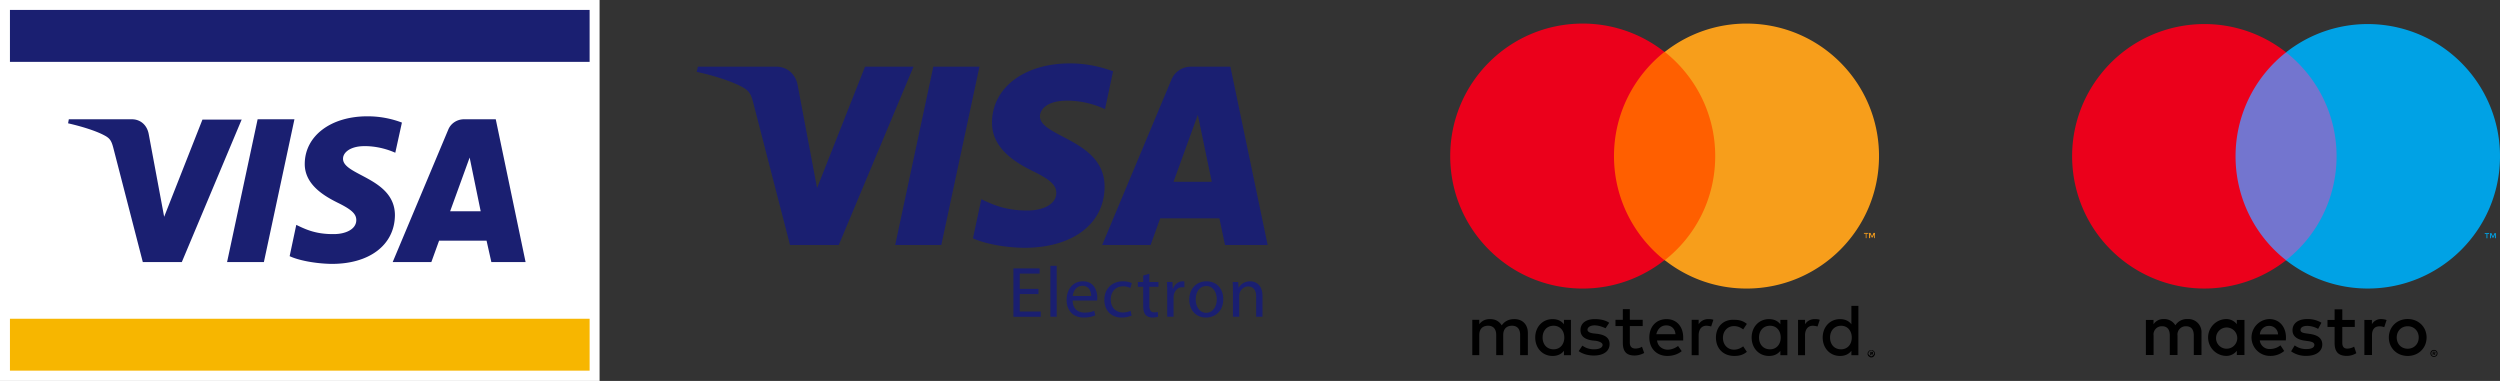 <svg xmlns="http://www.w3.org/2000/svg" xml:space="preserve" viewBox="0 0 231 35.2"><rect x="0" y="0" width="231" height="35.2" fill="#333333" stroke="none"/><path fill="#FFF" d="M0 0h55.401v35.2H0z"/><path fill="#F7B600" d="M.919 29.453h53.562v4.795H.919z"/><path fill="#1A1F71" d="M.919.919h53.562v4.795H.919zM22.342 11.019 16.8 24.213h-3.605l-2.722-10.54c-.17-.648-.304-.886-.815-1.157-.816-.443-2.177-.85-3.367-1.122l.068-.374h5.816c.749 0 1.395.476 1.565 1.36l1.428 7.651 3.537-8.977h3.639v-.035zm14.149 8.877c0-3.469-4.829-3.674-4.795-5.238 0-.476.476-.985 1.463-1.122.476-.068 1.836-.101 3.365.578l.613-2.788a8.95 8.95 0 0 0-3.196-.579c-3.367 0-5.748 1.803-5.782 4.354-.033 1.904 1.701 2.958 2.993 3.605 1.327.646 1.769 1.054 1.769 1.63 0 .884-1.055 1.293-2.041 1.293-1.734.033-2.721-.476-3.504-.851l-.613 2.891c.782.373 2.279.679 3.81.714 3.538.034 5.885-1.733 5.918-4.487m8.91 4.317h3.162L45.808 11.02h-2.925c-.646 0-1.223.374-1.461.952l-5.137 12.241h3.572l.714-1.973h4.388l.442 1.973zm-3.809-4.692 1.803-4.965 1.02 4.965h-2.823zm-14.386-8.502-2.823 13.193h-3.401l2.823-13.193h3.401z"/><path d="M141.175 32.818v-2.041c0-.782-.476-1.292-1.257-1.292-.409 0-.85.136-1.157.579-.238-.376-.579-.579-1.088-.579-.34 0-.714.103-.987.476v-.41h-.646v3.266h.646v-1.871c0-.576.341-.849.817-.849.476 0 .747.306.747.849v1.871h.648v-1.871c0-.576.34-.849.816-.849.476 0 .747.306.747.849v1.871h.714zm10.611-3.266h-1.19v-.985h-.646v.985h-.681v.579h.681v1.531c0 .749.271 1.188 1.089 1.188.306 0 .646-.1.884-.236l-.205-.579c-.203.137-.441.17-.611.17-.341 0-.511-.203-.511-.542v-1.531h1.19v-.58zm6.054-.066c-.408 0-.714.203-.884.476v-.41h-.646v3.266h.646v-1.834c0-.546.271-.886.714-.886.136 0 .306.033.443.067l.203-.613c-.137-.066-.339-.066-.476-.066m-9.148.339c-.34-.236-.815-.34-1.327-.34-.816 0-1.327.373-1.327 1.018 0 .546.374.852 1.089.956l.34.033c.375.066.613.203.613.373 0 .24-.271.41-.782.41a1.8 1.8 0 0 1-1.088-.339l-.34.509c.476.34 1.054.406 1.395.406.952 0 1.461-.439 1.461-1.052 0-.579-.408-.852-1.122-.952l-.34-.037c-.306-.033-.579-.133-.579-.34 0-.236.273-.406.648-.406.408 0 .815.17 1.02.269l.339-.508zm9.862 1.362c0 .985.646 1.701 1.701 1.701.476 0 .816-.103 1.155-.377l-.339-.509c-.271.203-.544.306-.851.306-.578 0-1.02-.443-1.02-1.088 0-.646.443-1.089 1.02-1.089.306 0 .579.103.851.306l.339-.509c-.339-.273-.679-.377-1.155-.377-1.02-.065-1.701.651-1.701 1.636m-4.557-1.701c-.952 0-1.598.679-1.598 1.701 0 1.018.681 1.701 1.666 1.701.476 0 .952-.137 1.327-.443l-.34-.476c-.273.203-.613.34-.952.34-.443 0-.919-.273-.987-.849h2.415v-.273c0-1.022-.613-1.701-1.531-1.701m-.034.579c.476 0 .816.306.851.816h-1.769c.103-.443.407-.816.918-.816m-8.808 1.122v-1.635h-.646v.41c-.238-.306-.579-.476-1.055-.476-.917 0-1.598.716-1.598 1.701s.681 1.701 1.598 1.701c.476 0 .818-.17 1.055-.476v.406h.646v-1.631zm-2.618 0c0-.613.374-1.089 1.02-1.089.613 0 .985.476.985 1.089 0 .646-.408 1.088-.985 1.088-.646.001-1.02-.475-1.02-1.088m25.132-1.701c-.408 0-.714.203-.884.476v-.41h-.646v3.266h.646v-1.834c0-.546.271-.886.714-.886.137 0 .306.033.441.067l.205-.613c-.137-.066-.34-.066-.476-.066m5.238 2.856c.033 0 .101 0 .135.033.035 0 .068.037.103.07.033.033.066.066.066.1.035.037.035.07.035.137 0 .037 0 .103-.035.137-.033.033-.033.07-.066.103-.035.033-.068.067-.103.067-.033.033-.068.033-.135.033-.035 0-.103 0-.137-.033-.035-.033-.068-.033-.101-.067-.035-.033-.068-.07-.068-.103-.035-.033-.035-.067-.035-.137 0-.033 0-.1.035-.137.033-.033.033-.066.068-.1.033-.033.067-.07.101-.07.034-.033.102-.033.137-.033m0 .579c.033 0 .066 0 .101-.033.033 0 .068-.037.068-.07l.068-.067c0-.033.033-.07.033-.103 0-.033 0-.066-.033-.103 0-.033-.035-.066-.068-.066l-.068-.067c-.035 0-.068-.037-.101-.037-.035 0-.068 0-.103.037-.033 0-.068.033-.068.067l-.067.066c0 .037-.035.07-.035.103 0 .033 0 .07.035.103 0 .033.033.067.067.067l.068.07c.035.033.068.033.103.033m.033-.409c.033 0 .068 0 .101.033.035.037.035.037.035.07 0 .033 0 .033-.035.067 0 0-.033.037-.068.037l.103.1h-.068l-.101-.1h-.035v.1h-.068v-.306h.136zm-.101.07v.066h.101v-.066h-.101zm-7.687-1.395v-1.635h-.646v.41c-.238-.306-.579-.476-1.055-.476-.917 0-1.598.716-1.598 1.701s.681 1.701 1.598 1.701c.476 0 .817-.17 1.055-.476v.406h.646v-1.631zm-2.618 0c0-.613.374-1.089 1.02-1.089.613 0 .985.476.985 1.089 0 .646-.408 1.088-.985 1.088-.646.001-1.02-.475-1.02-1.088m9.181 0v-2.926h-.646v1.701c-.238-.306-.578-.476-1.054-.476-.919 0-1.598.716-1.598 1.701s.679 1.701 1.598 1.701c.476 0 .816-.17 1.054-.476v.406h.646v-1.631zm-2.618 0c0-.613.375-1.089 1.02-1.089.613 0 .987.476.987 1.089 0 .646-.41 1.088-.987 1.088-.645.001-1.02-.475-1.02-1.088"/><path fill="#FF5F00" d="M147.943 4.795h11.801v19.247h-11.801z"/><path fill="#EB001B" d="M149.133 14.421c0-3.912 1.838-7.38 4.661-9.624a12.169 12.169 0 0 0-7.55-2.618C139.476 2.179 134 7.654 134 14.421c0 6.765 5.476 12.241 12.244 12.241 2.856 0 5.475-.985 7.55-2.62-2.823-2.243-4.661-5.709-4.661-9.621"/><path fill="#F79E1B" d="M172.464 22.002v-.406h.17v-.07h-.408v.07h.17v.406h.068zm.783 0v-.476h-.137l-.136.343-.135-.343h-.137v.476h.101v-.373l.137.306h.101l.137-.306v.373h.069zM173.621 14.421c0 6.765-5.476 12.241-12.244 12.241-2.856 0-5.476-.985-7.55-2.62 2.856-2.244 4.659-5.71 4.659-9.621s-1.836-7.38-4.659-9.624a12.165 12.165 0 0 1 7.55-2.618c6.768 0 12.244 5.475 12.244 12.242"/><path fill="#1A1F71" d="m84.408 6.16-6.906 16.477h-4.504l-3.399-13.15c-.207-.808-.386-1.105-1.015-1.447-1.024-.557-2.716-1.078-4.203-1.402l.1-.478h7.255c.923 0 1.753.614 1.963 1.679l1.797 9.535L79.93 6.16h4.478zm6.093 0-3.524 16.477h-4.262L86.239 6.16h4.262zm11.563 11.096c.017-4.347-6.013-4.587-5.973-6.53.015-.592.577-1.22 1.808-1.382.611-.079 2.294-.142 4.203.738l.747-3.497c-1.026-.369-2.347-.727-3.987-.727-4.214 0-7.179 2.238-7.2 5.447-.029 2.373 2.116 3.694 3.729 4.484 1.661.808 2.218 1.327 2.211 2.046-.013 1.105-1.329 1.596-2.55 1.613-2.144.035-3.386-.578-4.378-1.041l-.773 3.615c.998.458 2.836.854 4.738.875 4.48 0 7.41-2.213 7.425-5.641zm11.126 5.38h3.941L113.688 6.16h-3.637c-.819 0-1.509.476-1.814 1.207l-6.397 15.27h4.476l.887-2.463h5.469l.518 2.462zm-4.758-5.838 2.246-6.187 1.288 6.187h-3.534zM95.955 27.172h-1.731v1.613h1.937v.485h-2.522v-4.473h2.423v.485h-1.838v1.411h1.731v.479zm1.1-2.613h.583v4.709h-.583v-4.709zm2.057 3.21c.013.79.511 1.114 1.102 1.114.417 0 .677-.072.889-.166l.105.419c-.205.092-.563.205-1.074.205-.989 0-1.579-.657-1.579-1.624 0-.969.57-1.725 1.507-1.725 1.054 0 1.327.915 1.327 1.506 0 .118-.007.205-.022.271h-2.255zm1.712-.417c.006-.365-.153-.943-.808-.943-.598 0-.853.537-.897.943h1.705zm3.738 1.805a2.264 2.264 0 0 1-.921.184c-.967 0-1.598-.657-1.598-1.638 0-.989.675-1.71 1.725-1.71.343 0 .65.085.81.172l-.135.445a1.416 1.416 0 0 0-.675-.153c-.736 0-1.135.552-1.135 1.216 0 .742.478 1.199 1.112 1.199.332 0 .552-.079.718-.153l.099.438zm1.639-3.867v.769h.838v.443h-.838v1.733c0 .398.115.624.441.624.157 0 .249-.013.338-.041l.026.446a1.637 1.637 0 0 1-.517.077c-.273 0-.491-.092-.633-.245-.159-.179-.223-.463-.223-.841v-1.753h-.498v-.443h.498v-.598l.568-.171zm1.651 1.769c0-.378-.006-.703-.024-1h.509l.028.635h.018c.148-.43.504-.701.895-.701.061 0 .107.006.16.013v.55c-.061-.015-.12-.015-.199-.015-.411 0-.703.306-.784.745a1.755 1.755 0 0 0-.019.271v1.712h-.585v-2.21zm5.178.578c0 1.188-.832 1.705-1.602 1.705-.863 0-1.539-.637-1.539-1.649 0-1.07.71-1.7 1.592-1.7.923-.001 1.549.669 1.549 1.644zm-2.545.035c0 .703.399 1.233.971 1.233.557 0 .974-.524.974-1.247 0-.544-.271-1.227-.963-1.227-.683-.001-.982.635-.982 1.241zm3.438-.746c0-.338-.007-.603-.028-.867h.518l.033.53h.011c.16-.299.533-.596 1.063-.596.445 0 1.135.264 1.135 1.365v1.91h-.583v-1.85c0-.517-.194-.948-.744-.948-.378 0-.677.271-.782.598a.798.798 0 0 0-.04.273v1.928h-.583v-2.343z"/><path d="M203.417 32.803V30.77a1.206 1.206 0 0 0-1.274-1.288 1.256 1.256 0 0 0-1.139.576 1.188 1.188 0 0 0-1.071-.576 1.073 1.073 0 0 0-.949.481v-.4h-.705v3.24h.712v-1.796a.758.758 0 0 1 .793-.861c.468 0 .705.305.705.854v1.803h.712v-1.796a.764.764 0 0 1 .793-.86c.481 0 .712.305.712.854v1.803h.711zm3.971-1.62v-1.62h-.705v.393a1.228 1.228 0 0 0-1.023-.474 1.703 1.703 0 0 0 0 3.403 1.23 1.23 0 0 0 1.023-.474v.393h.705v-1.621zm-2.623 0a.98.98 0 1 1 .982 1.037.972.972 0 0 1-.982-1.037zm17.707-1.705c.238-.002.474.042.695.13.206.082.394.204.553.359.157.154.281.337.365.54a1.8 1.8 0 0 1 0 1.353 1.642 1.642 0 0 1-.918.899 1.919 1.919 0 0 1-1.391 0 1.666 1.666 0 0 1-.551-.359 1.666 1.666 0 0 1-.364-.54 1.8 1.8 0 0 1 0-1.353 1.65 1.65 0 0 1 .915-.899c.222-.088.458-.132.696-.13zm0 .667a1.069 1.069 0 0 0-.403.076.939.939 0 0 0-.321.213.987.987 0 0 0-.213.328 1.175 1.175 0 0 0 0 .842.949.949 0 0 0 .534.541c.259.102.546.102.805 0a.972.972 0 0 0 .538-.541 1.175 1.175 0 0 0 0-.842.972.972 0 0 0-.538-.541 1.064 1.064 0 0 0-.402-.076zm-11.248 1.038c-.007-1.01-.63-1.701-1.539-1.701a1.702 1.702 0 0 0 .048 3.403 1.97 1.97 0 0 0 1.328-.454l-.346-.522a1.546 1.546 0 0 1-.942.339.9.9 0 0 1-.969-.793h2.406c.007-.089.014-.177.014-.272zm-2.413-.284a.835.835 0 0 1 .861-.786.804.804 0 0 1 .82.786h-1.681zm5.382-.509a2.085 2.085 0 0 0-1.01-.278c-.386 0-.617.142-.617.38 0 .217.244.278.549.318l.332.047c.705.102 1.132.4 1.132.969 0 .617-.542 1.057-1.478 1.057a2.341 2.341 0 0 1-1.403-.42l.332-.549c.311.231.691.35 1.078.339.481 0 .739-.142.739-.393 0-.183-.183-.285-.569-.339l-.332-.047c-.725-.102-1.118-.427-1.118-.956 0-.644.529-1.037 1.349-1.037.464-.016.923.102 1.322.339l-.306.57zm3.387-.183h-1.152v1.464c0 .325.115.542.468.542.22-.007.435-.07.624-.183l.203.603c-.264.165-.57.252-.881.251-.834 0-1.125-.447-1.125-1.2v-1.478h-.657v-.644h.657v-.983h.712v.983h1.152v.645zm2.439-.725c.171.001.341.031.502.088l-.217.664a1.146 1.146 0 0 0-.441-.081c-.461 0-.691.298-.691.834v1.817h-.705v-3.24h.698v.393a.957.957 0 0 1 .854-.475zm4.881 2.85a.332.332 0 0 1 .232.094.32.32 0 0 1-.104.525.329.329 0 0 1-.433-.172.32.32 0 0 1 .175-.422.32.32 0 0 1 .13-.025zm0 .574a.231.231 0 0 0 .097-.02.251.251 0 1 0-.097.02zm.019-.403a.135.135 0 0 1 .089.026.085.085 0 0 1 .031.07.079.079 0 0 1-.025.061.126.126 0 0 1-.071.03l.098.113h-.077l-.091-.112h-.029v.112h-.064v-.3h.139zm-.075.056v.08h.074a.07.07 0 0 0 .04-.01.033.033 0 0 0 .015-.03.033.033 0 0 0-.015-.03.07.07 0 0 0-.04-.01h-.074z"/><path fill="#7375CF" d="M205.887 4.836h10.691v19.212h-10.691z"/><path fill="#EB001B" d="M206.566 14.442a12.197 12.197 0 0 1 4.667-9.606c-5.305-4.17-12.986-3.25-17.156 2.055s-3.25 12.986 2.055 17.156a12.218 12.218 0 0 0 15.101 0 12.19 12.19 0 0 1-4.667-9.605z"/><path fill="#00A2E5" d="M229.834 22.013v-.393h.159v-.08h-.404v.08h.159v.393h.086zm.784 0v-.474h-.124l-.142.326-.142-.326h-.124v.474h.087v-.358l.134.308h.091l.134-.309v.358h.086zM231 14.442c0 6.748-5.47 12.218-12.217 12.218a12.22 12.22 0 0 1-7.551-2.612c5.305-4.172 6.224-11.854 2.053-17.159a12.233 12.233 0 0 0-2.053-2.053c5.305-4.17 12.986-3.25 17.156 2.055A12.22 12.22 0 0 1 231 14.442z"/></svg>